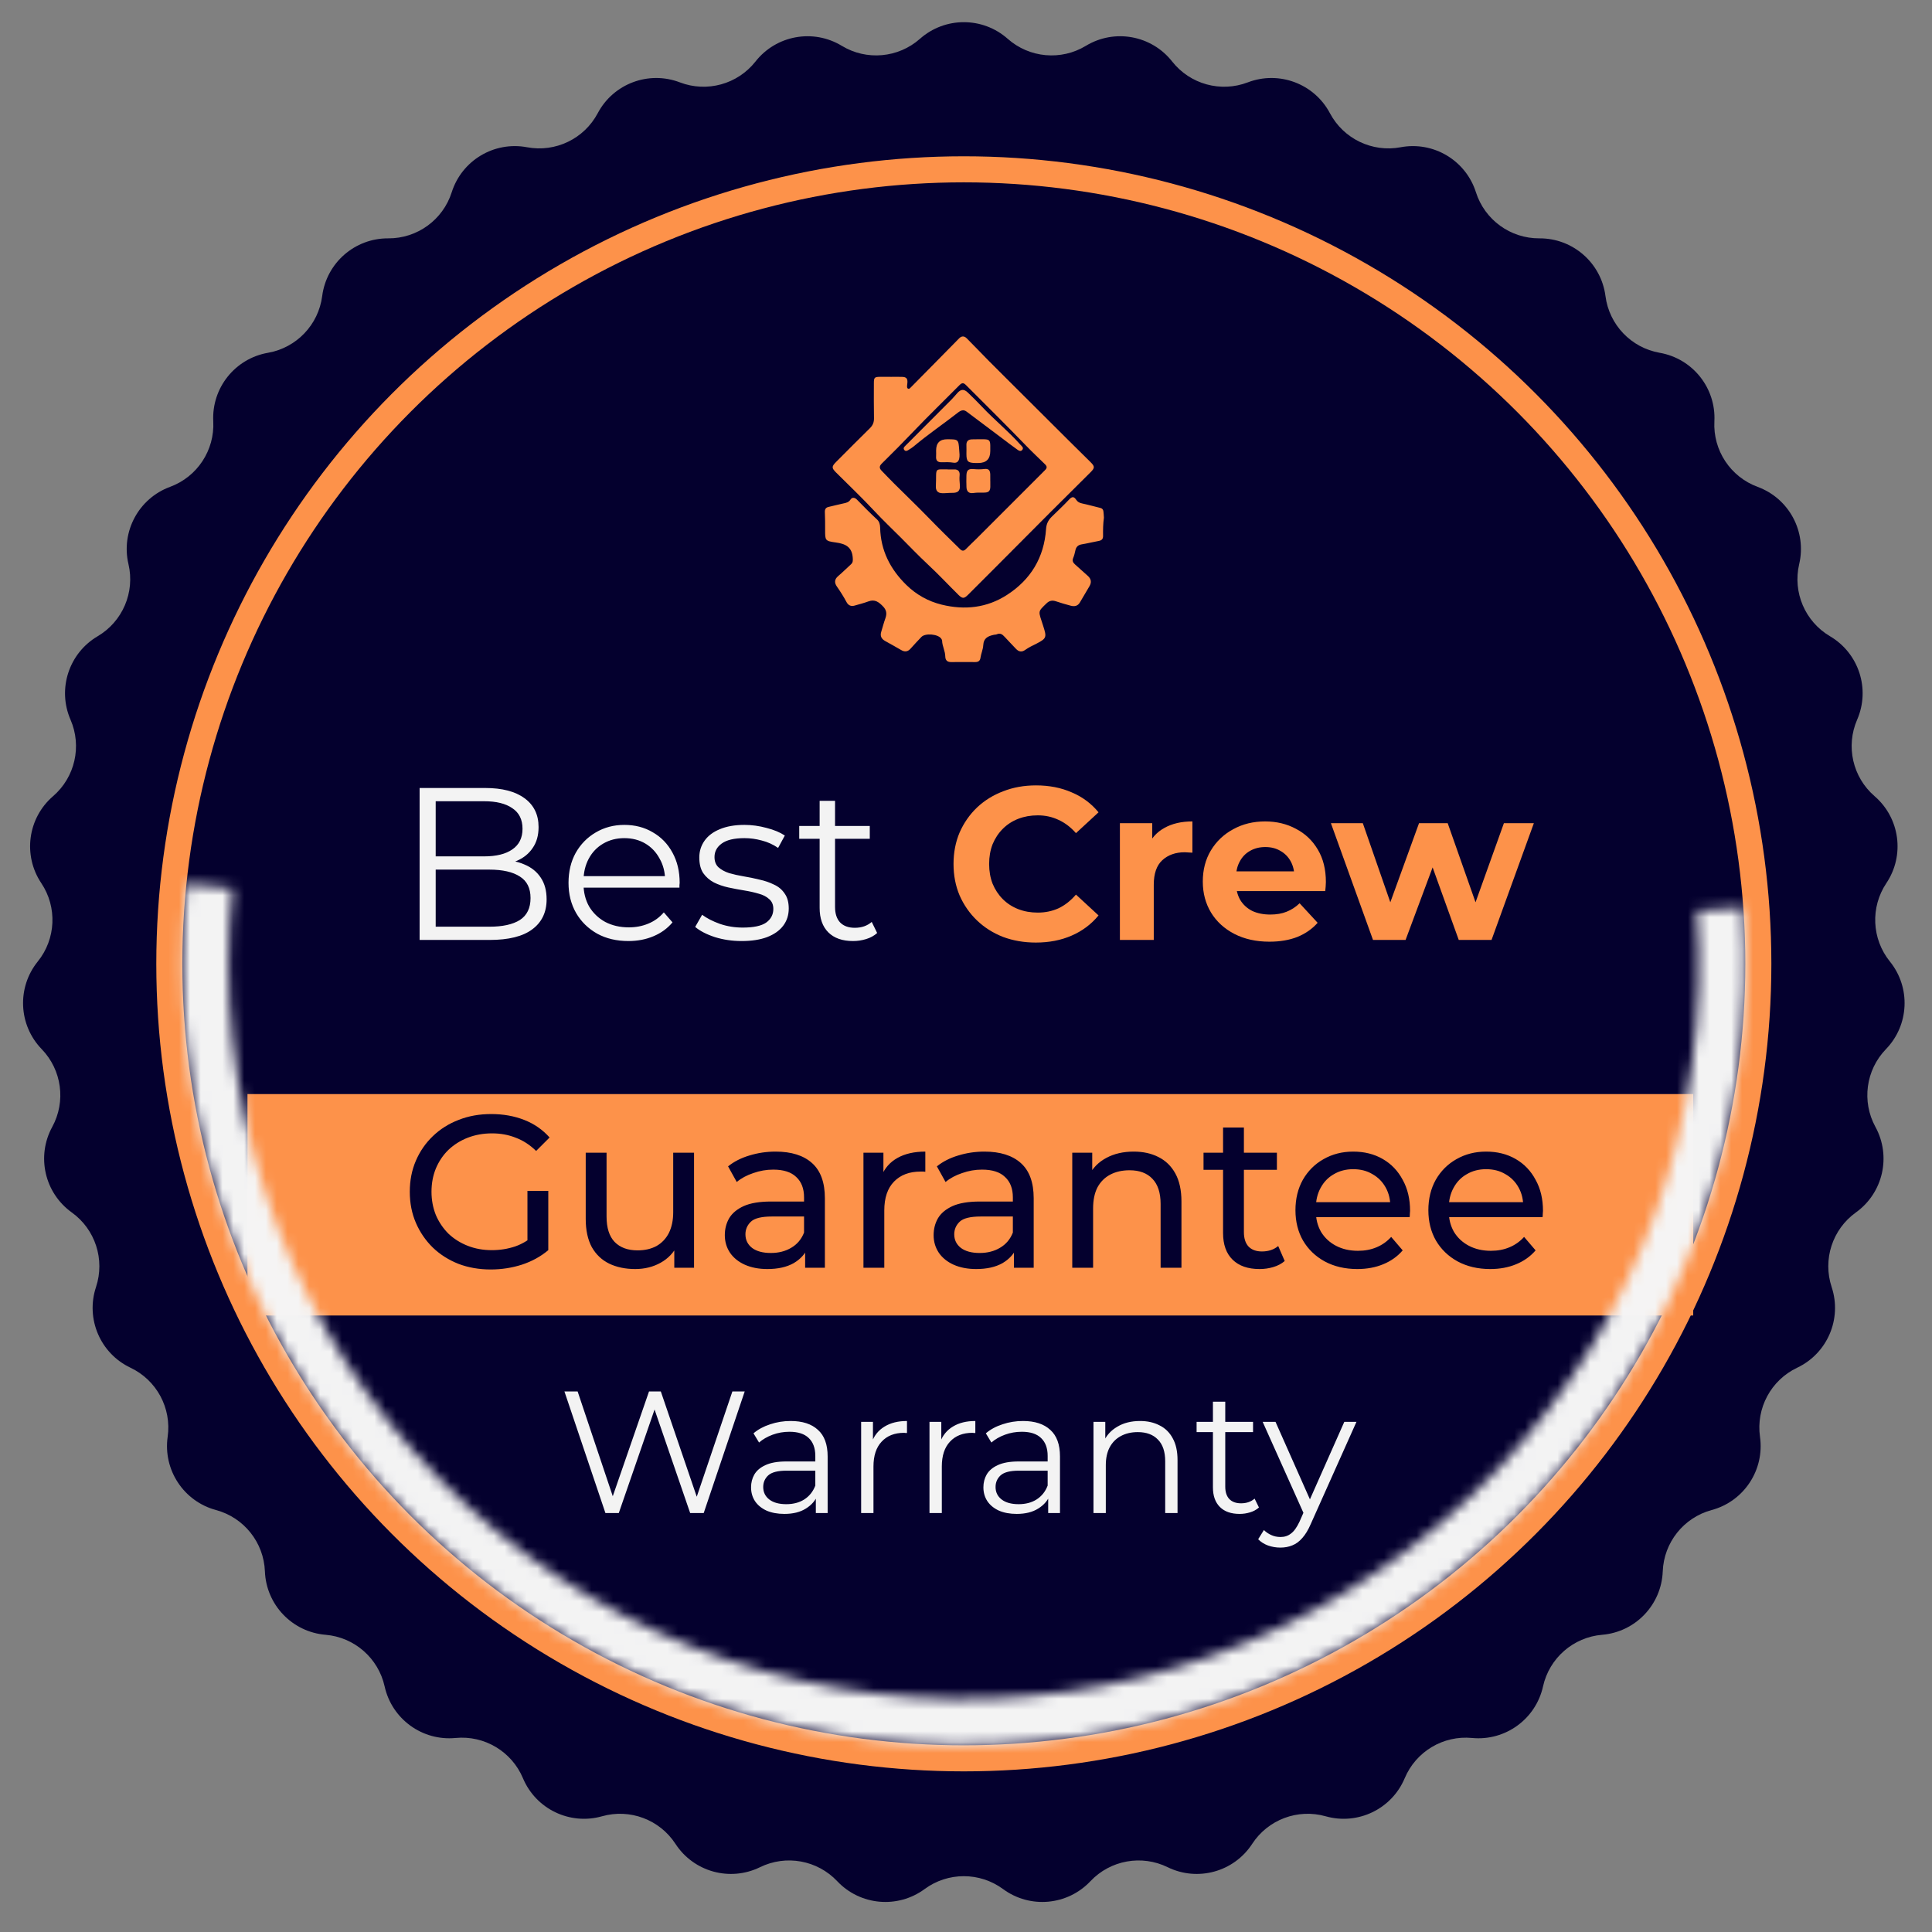<svg xmlns="http://www.w3.org/2000/svg" width="178" height="178" viewBox="0 0 178 178" fill="none"><rect x="0" y="0" width="178" height="178" fill="#808080" stroke="none"/><path d="M84.759 3.574C87.067 1.533 90.534 1.533 92.841 3.574C94.841 5.343 97.758 5.606 100.042 4.223C102.676 2.626 106.088 3.245 107.993 5.666C109.645 7.763 112.469 8.543 114.963 7.589C117.84 6.489 121.086 7.707 122.529 10.429C123.78 12.787 126.419 14.059 129.043 13.566C132.071 12.997 135.047 14.775 135.981 17.711C136.79 20.255 139.16 21.977 141.83 21.96C144.911 21.942 147.521 24.223 147.916 27.278C148.258 29.925 150.283 32.043 152.913 32.504C155.947 33.035 158.109 35.745 157.951 38.822C157.815 41.488 159.429 43.933 161.934 44.856C164.825 45.921 166.468 48.974 165.764 51.973C165.154 54.572 166.305 57.266 168.606 58.621C171.26 60.184 172.331 63.482 171.103 66.307C170.039 68.755 170.69 71.612 172.712 73.356C175.044 75.368 175.509 78.804 173.797 81.364C172.312 83.583 172.444 86.51 174.121 88.587C176.056 90.983 175.901 94.447 173.758 96.66C171.902 98.579 171.508 101.482 172.788 103.825C174.264 106.529 173.493 109.909 170.99 111.704C168.82 113.26 167.915 116.046 168.755 118.58C169.725 121.504 168.363 124.692 165.579 126.011C163.167 127.155 161.778 129.735 162.153 132.378C162.585 135.428 160.675 138.322 157.701 139.123C155.123 139.817 153.296 142.108 153.193 144.776C153.074 147.854 150.678 150.36 147.608 150.617C144.948 150.84 142.741 152.767 142.163 155.374C141.496 158.381 138.692 160.419 135.625 160.124C132.968 159.868 130.453 161.371 129.419 163.832C128.225 166.672 125.102 168.177 122.137 167.339C119.568 166.613 116.825 167.642 115.368 169.879C113.687 172.461 110.345 173.383 107.578 172.029C105.18 170.856 102.297 171.379 100.464 173.32C98.349 175.56 94.896 175.871 92.415 174.045C90.265 172.462 87.335 172.462 85.185 174.045C82.704 175.871 79.251 175.56 77.136 173.32C75.303 171.379 72.42 170.856 70.022 172.029C67.255 173.383 63.913 172.461 62.232 169.879C60.775 167.642 58.032 166.613 55.463 167.339C52.498 168.177 49.375 166.672 48.181 163.832C47.147 161.371 44.632 159.868 41.975 160.124C38.908 160.419 36.104 158.381 35.437 155.374C34.859 152.767 32.652 150.84 29.992 150.617C26.922 150.36 24.526 147.854 24.407 144.776C24.304 142.108 22.477 139.817 19.899 139.123C16.925 138.322 15.015 135.428 15.447 132.378C15.822 129.735 14.433 127.155 12.021 126.011C9.237 124.692 7.875 121.504 8.845 118.58C9.685 116.046 8.78 113.26 6.61 111.704C4.107 109.909 3.336 106.529 4.812 103.825C6.092 101.482 5.698 98.579 3.842 96.66C1.699 94.447 1.544 90.983 3.479 88.587C5.156 86.51 5.288 83.583 3.803 81.364C2.091 78.804 2.556 75.368 4.888 73.356C6.91 71.612 7.561 68.755 6.497 66.307C5.269 63.482 6.34 60.184 8.994 58.621C11.295 57.266 12.446 54.572 11.836 51.973C11.132 48.974 12.775 45.921 15.666 44.856C18.171 43.933 19.785 41.488 19.649 38.822C19.491 35.745 21.653 33.035 24.687 32.504C27.317 32.043 29.342 29.925 29.684 27.278C30.078 24.223 32.689 21.942 35.77 21.96C38.44 21.977 40.81 20.255 41.619 17.711C42.553 14.775 45.529 12.997 48.557 13.566C51.181 14.059 53.82 12.787 55.071 10.429C56.514 7.707 59.76 6.489 62.637 7.589C65.131 8.543 67.955 7.763 69.607 5.666C71.512 3.245 74.924 2.626 77.558 4.223C79.842 5.606 82.76 5.343 84.759 3.574Z" fill="#04002E"></path><circle cx="88.8" cy="88.8" r="73.2" stroke="#FD924A" stroke-width="2.4"></circle><rect x="22.8" y="100.8" width="133.2" height="20.4" fill="#FD924A"></rect><path d="M45.215 116.96C44.135 116.96 43.141 116.786 42.235 116.44C41.328 116.08 40.541 115.58 39.875 114.94C39.208 114.286 38.688 113.526 38.315 112.66C37.941 111.793 37.755 110.84 37.755 109.8C37.755 108.76 37.941 107.806 38.315 106.94C38.688 106.073 39.208 105.32 39.875 104.68C40.555 104.026 41.348 103.526 42.255 103.18C43.161 102.82 44.161 102.64 45.255 102.64C46.361 102.64 47.375 102.82 48.295 103.18C49.215 103.54 49.995 104.08 50.635 104.8L49.395 106.04C48.821 105.48 48.195 105.073 47.515 104.82C46.848 104.553 46.121 104.42 45.335 104.42C44.535 104.42 43.788 104.553 43.095 104.82C42.415 105.086 41.821 105.46 41.315 105.94C40.821 106.42 40.435 106.993 40.155 107.66C39.888 108.313 39.755 109.026 39.755 109.8C39.755 110.56 39.888 111.273 40.155 111.94C40.435 112.593 40.821 113.166 41.315 113.66C41.821 114.14 42.415 114.513 43.095 114.78C43.775 115.046 44.515 115.18 45.315 115.18C46.061 115.18 46.775 115.066 47.455 114.84C48.148 114.6 48.788 114.206 49.375 113.66L50.515 115.18C49.821 115.766 49.008 116.213 48.075 116.52C47.155 116.813 46.201 116.96 45.215 116.96ZM48.595 114.92V109.72H50.515V115.18L48.595 114.92ZM58.524 116.92C57.617 116.92 56.817 116.753 56.124 116.42C55.444 116.086 54.91 115.58 54.524 114.9C54.15 114.206 53.964 113.34 53.964 112.3V106.2H55.884V112.08C55.884 113.12 56.13 113.9 56.624 114.42C57.13 114.94 57.837 115.2 58.744 115.2C59.41 115.2 59.99 115.066 60.484 114.8C60.977 114.52 61.357 114.12 61.624 113.6C61.89 113.066 62.024 112.426 62.024 111.68V106.2H63.944V116.8H62.124V113.94L62.424 114.7C62.077 115.406 61.557 115.953 60.864 116.34C60.17 116.726 59.39 116.92 58.524 116.92ZM74.179 116.8V114.56L74.079 114.14V110.32C74.079 109.506 73.839 108.88 73.359 108.44C72.892 107.986 72.186 107.76 71.239 107.76C70.612 107.76 69.999 107.866 69.399 108.08C68.799 108.28 68.292 108.553 67.879 108.9L67.079 107.46C67.626 107.02 68.279 106.686 69.039 106.46C69.812 106.22 70.619 106.1 71.459 106.1C72.912 106.1 74.032 106.453 74.819 107.16C75.606 107.866 75.999 108.946 75.999 110.4V116.8H74.179ZM70.699 116.92C69.912 116.92 69.219 116.786 68.619 116.52C68.032 116.253 67.579 115.886 67.259 115.42C66.939 114.94 66.779 114.4 66.779 113.8C66.779 113.226 66.912 112.706 67.179 112.24C67.459 111.773 67.906 111.4 68.519 111.12C69.146 110.84 69.986 110.7 71.039 110.7H74.399V112.08H71.119C70.159 112.08 69.512 112.24 69.179 112.56C68.846 112.88 68.679 113.266 68.679 113.72C68.679 114.24 68.886 114.66 69.299 114.98C69.712 115.286 70.286 115.44 71.019 115.44C71.739 115.44 72.366 115.28 72.899 114.96C73.446 114.64 73.839 114.173 74.079 113.56L74.459 114.88C74.206 115.506 73.759 116.006 73.119 116.38C72.479 116.74 71.672 116.92 70.699 116.92ZM79.552 116.8V106.2H81.392V109.08L81.212 108.36C81.505 107.626 81.999 107.066 82.692 106.68C83.385 106.293 84.239 106.1 85.252 106.1V107.96C85.172 107.946 85.092 107.94 85.012 107.94C84.945 107.94 84.879 107.94 84.812 107.94C83.785 107.94 82.972 108.246 82.372 108.86C81.772 109.473 81.472 110.36 81.472 111.52V116.8H79.552ZM93.417 116.8V114.56L93.317 114.14V110.32C93.317 109.506 93.077 108.88 92.597 108.44C92.13 107.986 91.424 107.76 90.477 107.76C89.85 107.76 89.237 107.866 88.637 108.08C88.037 108.28 87.531 108.553 87.117 108.9L86.317 107.46C86.864 107.02 87.517 106.686 88.277 106.46C89.05 106.22 89.857 106.1 90.697 106.1C92.15 106.1 93.27 106.453 94.057 107.16C94.844 107.866 95.237 108.946 95.237 110.4V116.8H93.417ZM89.937 116.92C89.15 116.92 88.457 116.786 87.857 116.52C87.27 116.253 86.817 115.886 86.497 115.42C86.177 114.94 86.017 114.4 86.017 113.8C86.017 113.226 86.15 112.706 86.417 112.24C86.697 111.773 87.144 111.4 87.757 111.12C88.384 110.84 89.224 110.7 90.277 110.7H93.637V112.08H90.357C89.397 112.08 88.751 112.24 88.417 112.56C88.084 112.88 87.917 113.266 87.917 113.72C87.917 114.24 88.124 114.66 88.537 114.98C88.951 115.286 89.524 115.44 90.257 115.44C90.977 115.44 91.604 115.28 92.137 114.96C92.684 114.64 93.077 114.173 93.317 113.56L93.697 114.88C93.444 115.506 92.997 116.006 92.357 116.38C91.717 116.74 90.91 116.92 89.937 116.92ZM104.45 106.1C105.317 106.1 106.077 106.266 106.73 106.6C107.397 106.933 107.917 107.44 108.29 108.12C108.664 108.8 108.85 109.66 108.85 110.7V116.8H106.93V110.92C106.93 109.893 106.677 109.12 106.17 108.6C105.677 108.08 104.977 107.82 104.07 107.82C103.39 107.82 102.797 107.953 102.29 108.22C101.784 108.486 101.39 108.88 101.11 109.4C100.844 109.92 100.71 110.566 100.71 111.34V116.8H98.79V106.2H100.63V109.06L100.33 108.3C100.677 107.606 101.21 107.066 101.93 106.68C102.65 106.293 103.49 106.1 104.45 106.1ZM116.044 116.92C114.977 116.92 114.15 116.633 113.564 116.06C112.977 115.486 112.684 114.666 112.684 113.6V103.88H114.604V113.52C114.604 114.093 114.744 114.533 115.024 114.84C115.317 115.146 115.73 115.3 116.264 115.3C116.864 115.3 117.364 115.133 117.764 114.8L118.364 116.18C118.07 116.433 117.717 116.62 117.304 116.74C116.904 116.86 116.484 116.92 116.044 116.92ZM110.884 107.78V106.2H117.644V107.78H110.884ZM125.053 116.92C123.92 116.92 122.92 116.686 122.053 116.22C121.2 115.753 120.533 115.113 120.053 114.3C119.587 113.486 119.353 112.553 119.353 111.5C119.353 110.446 119.58 109.513 120.033 108.7C120.5 107.886 121.133 107.253 121.933 106.8C122.747 106.333 123.66 106.1 124.673 106.1C125.7 106.1 126.607 106.326 127.393 106.78C128.18 107.233 128.793 107.873 129.233 108.7C129.687 109.513 129.913 110.466 129.913 111.56C129.913 111.64 129.907 111.733 129.893 111.84C129.893 111.946 129.887 112.046 129.873 112.14H120.853V110.76H128.873L128.093 111.24C128.107 110.56 127.967 109.953 127.673 109.42C127.38 108.886 126.973 108.473 126.453 108.18C125.947 107.873 125.353 107.72 124.673 107.72C124.007 107.72 123.413 107.873 122.893 108.18C122.373 108.473 121.967 108.893 121.673 109.44C121.38 109.973 121.233 110.586 121.233 111.28V111.6C121.233 112.306 121.393 112.94 121.713 113.5C122.047 114.046 122.507 114.473 123.093 114.78C123.68 115.086 124.353 115.24 125.113 115.24C125.74 115.24 126.307 115.133 126.813 114.92C127.333 114.706 127.787 114.386 128.173 113.96L129.233 115.2C128.753 115.76 128.153 116.186 127.433 116.48C126.727 116.773 125.933 116.92 125.053 116.92ZM137.299 116.92C136.166 116.92 135.166 116.686 134.299 116.22C133.446 115.753 132.779 115.113 132.299 114.3C131.833 113.486 131.599 112.553 131.599 111.5C131.599 110.446 131.826 109.513 132.279 108.7C132.746 107.886 133.379 107.253 134.179 106.8C134.993 106.333 135.906 106.1 136.919 106.1C137.946 106.1 138.853 106.326 139.639 106.78C140.426 107.233 141.039 107.873 141.479 108.7C141.933 109.513 142.159 110.466 142.159 111.56C142.159 111.64 142.153 111.733 142.139 111.84C142.139 111.946 142.133 112.046 142.119 112.14H133.099V110.76H141.119L140.339 111.24C140.353 110.56 140.213 109.953 139.919 109.42C139.626 108.886 139.219 108.473 138.699 108.18C138.193 107.873 137.599 107.72 136.919 107.72C136.253 107.72 135.659 107.873 135.139 108.18C134.619 108.473 134.213 108.893 133.919 109.44C133.626 109.973 133.479 110.586 133.479 111.28V111.6C133.479 112.306 133.639 112.94 133.959 113.5C134.293 114.046 134.753 114.473 135.339 114.78C135.926 115.086 136.599 115.24 137.359 115.24C137.986 115.24 138.553 115.133 139.059 114.92C139.579 114.706 140.033 114.386 140.419 113.96L141.479 115.2C140.999 115.76 140.399 116.186 139.679 116.48C138.973 116.773 138.179 116.92 137.299 116.92Z" fill="#04002E"></path><path d="M55.779 139.4L52.003 128.2H53.219L56.755 138.744H56.147L59.795 128.2H60.883L64.483 138.744H63.907L67.475 128.2H68.611L64.835 139.4H63.587L60.147 129.4H60.467L57.011 139.4H55.779ZM75.165 139.4V137.544L75.117 137.24V134.136C75.117 133.421 74.915 132.872 74.509 132.488C74.115 132.104 73.523 131.912 72.733 131.912C72.189 131.912 71.672 132.003 71.181 132.184C70.691 132.365 70.275 132.605 69.933 132.904L69.421 132.056C69.848 131.693 70.36 131.416 70.957 131.224C71.555 131.021 72.184 130.92 72.845 130.92C73.933 130.92 74.771 131.192 75.357 131.736C75.955 132.269 76.253 133.085 76.253 134.184V139.4H75.165ZM72.269 139.48C71.64 139.48 71.091 139.379 70.621 139.176C70.163 138.963 69.811 138.675 69.565 138.312C69.32 137.939 69.197 137.512 69.197 137.032C69.197 136.595 69.299 136.2 69.501 135.848C69.715 135.485 70.056 135.197 70.525 134.984C71.005 134.76 71.645 134.648 72.445 134.648H75.341V135.496H72.477C71.667 135.496 71.101 135.64 70.781 135.928C70.472 136.216 70.317 136.573 70.317 137C70.317 137.48 70.504 137.864 70.877 138.152C71.251 138.44 71.773 138.584 72.445 138.584C73.085 138.584 73.635 138.44 74.093 138.152C74.563 137.853 74.904 137.427 75.117 136.872L75.373 137.656C75.16 138.211 74.787 138.653 74.253 138.984C73.731 139.315 73.069 139.48 72.269 139.48ZM79.339 139.4V131H80.427V133.288L80.315 132.888C80.549 132.248 80.944 131.763 81.499 131.432C82.053 131.091 82.741 130.92 83.563 130.92V132.024C83.52 132.024 83.477 132.024 83.435 132.024C83.392 132.013 83.349 132.008 83.307 132.008C82.421 132.008 81.728 132.28 81.227 132.824C80.725 133.357 80.475 134.12 80.475 135.112V139.4H79.339ZM85.636 139.4V131H86.724V133.288L86.612 132.888C86.846 132.248 87.241 131.763 87.796 131.432C88.35 131.091 89.038 130.92 89.86 130.92V132.024C89.817 132.024 89.774 132.024 89.732 132.024C89.689 132.013 89.646 132.008 89.604 132.008C88.718 132.008 88.025 132.28 87.524 132.824C87.022 133.357 86.772 134.12 86.772 135.112V139.4H85.636ZM96.572 139.4V137.544L96.523 137.24V134.136C96.523 133.421 96.321 132.872 95.915 132.488C95.521 132.104 94.929 131.912 94.139 131.912C93.596 131.912 93.078 132.003 92.588 132.184C92.097 132.365 91.681 132.605 91.34 132.904L90.828 132.056C91.254 131.693 91.766 131.416 92.364 131.224C92.961 131.021 93.59 130.92 94.251 130.92C95.34 130.92 96.177 131.192 96.763 131.736C97.361 132.269 97.659 133.085 97.659 134.184V139.4H96.572ZM93.675 139.48C93.046 139.48 92.497 139.379 92.028 139.176C91.569 138.963 91.217 138.675 90.972 138.312C90.726 137.939 90.603 137.512 90.603 137.032C90.603 136.595 90.705 136.2 90.907 135.848C91.121 135.485 91.462 135.197 91.931 134.984C92.412 134.76 93.052 134.648 93.852 134.648H96.748V135.496H93.883C93.073 135.496 92.507 135.64 92.188 135.928C91.878 136.216 91.724 136.573 91.724 137C91.724 137.48 91.91 137.864 92.284 138.152C92.657 138.44 93.18 138.584 93.852 138.584C94.492 138.584 95.041 138.44 95.499 138.152C95.969 137.853 96.31 137.427 96.523 136.872L96.779 137.656C96.566 138.211 96.193 138.653 95.659 138.984C95.137 139.315 94.475 139.48 93.675 139.48ZM105.033 130.92C105.716 130.92 106.313 131.053 106.825 131.32C107.348 131.576 107.753 131.971 108.041 132.504C108.34 133.037 108.489 133.709 108.489 134.52V139.4H107.353V134.632C107.353 133.747 107.129 133.08 106.681 132.632C106.244 132.173 105.625 131.944 104.825 131.944C104.228 131.944 103.705 132.067 103.257 132.312C102.82 132.547 102.478 132.893 102.233 133.352C101.998 133.8 101.881 134.344 101.881 134.984V139.4H100.745V131H101.833V133.304L101.657 132.872C101.924 132.264 102.35 131.789 102.937 131.448C103.524 131.096 104.222 130.92 105.033 130.92ZM114.214 139.48C113.424 139.48 112.816 139.267 112.39 138.84C111.963 138.413 111.75 137.811 111.75 137.032V129.144H112.886V136.968C112.886 137.459 113.008 137.837 113.254 138.104C113.51 138.371 113.872 138.504 114.342 138.504C114.843 138.504 115.259 138.36 115.59 138.072L115.99 138.888C115.766 139.091 115.494 139.24 115.174 139.336C114.864 139.432 114.544 139.48 114.214 139.48ZM110.246 131.944V131H115.446V131.944H110.246ZM117.965 142.584C117.571 142.584 117.192 142.52 116.829 142.392C116.477 142.264 116.173 142.072 115.917 141.816L116.445 140.968C116.659 141.171 116.888 141.325 117.133 141.432C117.389 141.549 117.672 141.608 117.981 141.608C118.355 141.608 118.675 141.501 118.941 141.288C119.219 141.085 119.48 140.723 119.725 140.2L120.269 138.968L120.397 138.792L123.853 131H124.973L120.765 140.408C120.531 140.952 120.269 141.384 119.981 141.704C119.704 142.024 119.4 142.248 119.069 142.376C118.739 142.515 118.371 142.584 117.965 142.584ZM120.205 139.64L116.333 131H117.517L120.941 138.712L120.205 139.64Z" fill="#F5F5F5" fill-opacity="0.99"></path><mask id="path-6-inside-1_2038_1975" fill="white"><path d="M160.612 83.595C161.334 93.555 159.976 103.556 156.624 112.963C153.273 122.37 148.002 130.977 141.145 138.236C134.289 145.496 125.997 151.251 116.797 155.134C107.597 159.017 97.689 160.943 87.705 160.791C77.72 160.64 67.876 158.412 58.798 154.251C49.72 150.09 41.608 144.086 34.975 136.621C28.343 129.156 23.335 120.393 20.272 110.888C17.208 101.384 16.155 91.346 17.18 81.413L21.435 81.852C20.472 91.195 21.462 100.636 24.343 109.576C27.225 118.516 31.935 126.758 38.173 133.78C44.411 140.801 52.042 146.449 60.581 150.362C69.119 154.276 78.378 156.371 87.77 156.514C97.161 156.657 106.48 154.845 115.133 151.192C123.787 147.54 131.586 142.128 138.035 135.299C144.484 128.471 149.443 120.375 152.595 111.527C155.747 102.679 157.024 93.272 156.345 83.904L160.612 83.595Z"></path></mask><path d="M160.612 83.595C161.334 93.555 159.976 103.556 156.624 112.963C153.273 122.37 148.002 130.977 141.145 138.236C134.289 145.496 125.997 151.251 116.797 155.134C107.597 159.017 97.689 160.943 87.705 160.791C77.72 160.64 67.876 158.412 58.798 154.251C49.72 150.09 41.608 144.086 34.975 136.621C28.343 129.156 23.335 120.393 20.272 110.888C17.208 101.384 16.155 91.346 17.18 81.413L21.435 81.852C20.472 91.195 21.462 100.636 24.343 109.576C27.225 118.516 31.935 126.758 38.173 133.78C44.411 140.801 52.042 146.449 60.581 150.362C69.119 154.276 78.378 156.371 87.77 156.514C97.161 156.657 106.48 154.845 115.133 151.192C123.787 147.54 131.586 142.128 138.035 135.299C144.484 128.471 149.443 120.375 152.595 111.527C155.747 102.679 157.024 93.272 156.345 83.904L160.612 83.595Z" stroke="#F5F5F5" stroke-opacity="0.99" stroke-width="9.6" mask="url(#path-6-inside-1_2038_1975)"></path><path d="M38.66 86.6V72.6H44.7C46.261 72.6 47.467 72.913 48.321 73.54C49.187 74.167 49.62 75.053 49.62 76.2C49.62 76.96 49.441 77.6 49.081 78.12C48.734 78.64 48.254 79.033 47.641 79.3C47.041 79.567 46.38 79.7 45.66 79.7L46.001 79.22C46.894 79.22 47.66 79.36 48.3 79.64C48.954 79.907 49.461 80.313 49.821 80.86C50.181 81.393 50.361 82.06 50.361 82.86C50.361 84.047 49.92 84.967 49.041 85.62C48.174 86.273 46.861 86.6 45.1 86.6H38.66ZM40.141 85.38H45.081C46.307 85.38 47.247 85.173 47.901 84.76C48.554 84.333 48.88 83.66 48.88 82.74C48.88 81.833 48.554 81.173 47.901 80.76C47.247 80.333 46.307 80.12 45.081 80.12H39.98V78.9H44.6C45.721 78.9 46.587 78.687 47.2 78.26C47.827 77.833 48.141 77.2 48.141 76.36C48.141 75.507 47.827 74.873 47.2 74.46C46.587 74.033 45.721 73.82 44.6 73.82H40.141V85.38ZM57.899 86.7C56.805 86.7 55.845 86.473 55.019 86.02C54.192 85.553 53.545 84.92 53.079 84.12C52.612 83.307 52.379 82.38 52.379 81.34C52.379 80.3 52.599 79.38 53.039 78.58C53.492 77.78 54.105 77.153 54.879 76.7C55.665 76.233 56.545 76 57.519 76C58.505 76 59.379 76.227 60.139 76.68C60.912 77.12 61.519 77.747 61.959 78.56C62.399 79.36 62.619 80.287 62.619 81.34C62.619 81.407 62.612 81.48 62.599 81.56C62.599 81.627 62.599 81.7 62.599 81.78H53.459V80.72H61.839L61.279 81.14C61.279 80.38 61.112 79.707 60.779 79.12C60.459 78.52 60.019 78.053 59.459 77.72C58.899 77.387 58.252 77.22 57.519 77.22C56.799 77.22 56.152 77.387 55.579 77.72C55.005 78.053 54.559 78.52 54.239 79.12C53.919 79.72 53.759 80.407 53.759 81.18V81.4C53.759 82.2 53.932 82.907 54.279 83.52C54.639 84.12 55.132 84.593 55.759 84.94C56.399 85.273 57.125 85.44 57.939 85.44C58.579 85.44 59.172 85.327 59.719 85.1C60.279 84.873 60.759 84.527 61.159 84.06L61.959 84.98C61.492 85.54 60.905 85.967 60.199 86.26C59.505 86.553 58.739 86.7 57.899 86.7ZM68.329 86.7C67.462 86.7 66.642 86.58 65.869 86.34C65.096 86.087 64.489 85.773 64.049 85.4L64.689 84.28C65.116 84.6 65.662 84.88 66.329 85.12C66.996 85.347 67.696 85.46 68.429 85.46C69.429 85.46 70.149 85.307 70.589 85C71.029 84.68 71.249 84.26 71.249 83.74C71.249 83.353 71.122 83.053 70.869 82.84C70.629 82.613 70.309 82.447 69.909 82.34C69.509 82.22 69.062 82.12 68.569 82.04C68.076 81.96 67.582 81.867 67.089 81.76C66.609 81.653 66.169 81.5 65.769 81.3C65.369 81.087 65.042 80.8 64.789 80.44C64.549 80.08 64.429 79.6 64.429 79C64.429 78.427 64.589 77.913 64.909 77.46C65.229 77.007 65.696 76.653 66.309 76.4C66.936 76.133 67.696 76 68.589 76C69.269 76 69.949 76.093 70.629 76.28C71.309 76.453 71.869 76.687 72.309 76.98L71.689 78.12C71.222 77.8 70.722 77.573 70.189 77.44C69.656 77.293 69.122 77.22 68.589 77.22C67.642 77.22 66.942 77.387 66.489 77.72C66.049 78.04 65.829 78.453 65.829 78.96C65.829 79.36 65.949 79.673 66.189 79.9C66.442 80.127 66.769 80.307 67.169 80.44C67.582 80.56 68.029 80.66 68.509 80.74C69.002 80.82 69.489 80.92 69.969 81.04C70.462 81.147 70.909 81.3 71.309 81.5C71.722 81.687 72.049 81.96 72.289 82.32C72.542 82.667 72.669 83.127 72.669 83.7C72.669 84.313 72.496 84.847 72.149 85.3C71.816 85.74 71.322 86.087 70.669 86.34C70.029 86.58 69.249 86.7 68.329 86.7ZM78.595 86.7C77.608 86.7 76.848 86.433 76.315 85.9C75.781 85.367 75.515 84.613 75.515 83.64V73.78H76.935V83.56C76.935 84.173 77.088 84.647 77.395 84.98C77.715 85.313 78.168 85.48 78.755 85.48C79.381 85.48 79.901 85.3 80.315 84.94L80.815 85.96C80.535 86.213 80.195 86.4 79.795 86.52C79.408 86.64 79.008 86.7 78.595 86.7ZM73.635 77.28V76.1H80.135V77.28H73.635Z" fill="#F5F5F5" fill-opacity="0.99"></path><path d="M95.431 86.84C94.351 86.84 93.344 86.667 92.411 86.32C91.491 85.96 90.691 85.453 90.011 84.8C89.331 84.147 88.798 83.38 88.411 82.5C88.038 81.62 87.851 80.653 87.851 79.6C87.851 78.547 88.038 77.58 88.411 76.7C88.798 75.82 89.331 75.053 90.011 74.4C90.704 73.747 91.511 73.247 92.431 72.9C93.351 72.54 94.358 72.36 95.451 72.36C96.665 72.36 97.758 72.573 98.731 73C99.718 73.413 100.545 74.027 101.211 74.84L99.131 76.76C98.651 76.213 98.118 75.807 97.531 75.54C96.945 75.26 96.305 75.12 95.611 75.12C94.958 75.12 94.358 75.227 93.811 75.44C93.264 75.653 92.791 75.96 92.391 76.36C91.991 76.76 91.678 77.233 91.451 77.78C91.238 78.327 91.131 78.933 91.131 79.6C91.131 80.267 91.238 80.873 91.451 81.42C91.678 81.967 91.991 82.44 92.391 82.84C92.791 83.24 93.264 83.547 93.811 83.76C94.358 83.973 94.958 84.08 95.611 84.08C96.305 84.08 96.945 83.947 97.531 83.68C98.118 83.4 98.651 82.98 99.131 82.42L101.211 84.34C100.545 85.153 99.718 85.773 98.731 86.2C97.758 86.627 96.658 86.84 95.431 86.84ZM103.179 86.6V75.84H106.159V78.88L105.739 78C106.059 77.24 106.572 76.667 107.279 76.28C107.986 75.88 108.846 75.68 109.859 75.68V78.56C109.726 78.547 109.606 78.54 109.499 78.54C109.392 78.527 109.279 78.52 109.159 78.52C108.306 78.52 107.612 78.767 107.079 79.26C106.559 79.74 106.299 80.493 106.299 81.52V86.6H103.179ZM116.957 86.76C115.73 86.76 114.65 86.52 113.717 86.04C112.797 85.56 112.083 84.907 111.577 84.08C111.07 83.24 110.817 82.287 110.817 81.22C110.817 80.14 111.063 79.187 111.557 78.36C112.063 77.52 112.75 76.867 113.617 76.4C114.483 75.92 115.463 75.68 116.557 75.68C117.61 75.68 118.557 75.907 119.397 76.36C120.25 76.8 120.923 77.44 121.417 78.28C121.91 79.107 122.157 80.1 122.157 81.26C122.157 81.38 122.15 81.52 122.137 81.68C122.123 81.827 122.11 81.967 122.097 82.1H113.357V80.28H120.457L119.257 80.82C119.257 80.26 119.143 79.773 118.917 79.36C118.69 78.947 118.377 78.627 117.977 78.4C117.577 78.16 117.11 78.04 116.577 78.04C116.043 78.04 115.57 78.16 115.157 78.4C114.757 78.627 114.443 78.953 114.217 79.38C113.99 79.793 113.877 80.287 113.877 80.86V81.34C113.877 81.927 114.003 82.447 114.257 82.9C114.523 83.34 114.89 83.68 115.357 83.92C115.837 84.147 116.397 84.26 117.037 84.26C117.61 84.26 118.11 84.173 118.537 84C118.977 83.827 119.377 83.567 119.737 83.22L121.397 85.02C120.903 85.58 120.283 86.013 119.537 86.32C118.79 86.613 117.93 86.76 116.957 86.76ZM126.499 86.6L122.619 75.84H125.559L128.779 85.1H127.379L130.739 75.84H133.379L136.639 85.1H135.239L138.559 75.84H141.319L137.419 86.6H134.399L131.539 78.66H132.459L129.499 86.6H126.499Z" fill="#FD924A"></path><g clip-path="url(#clip0_2038_1975)"><path d="M82.054 34.72C82.406 34.72 82.758 34.712 83.11 34.722C83.509 34.734 83.633 34.88 83.6 35.279C83.592 35.377 83.571 35.475 83.57 35.573C83.569 35.67 83.566 35.783 83.687 35.815C83.781 35.841 83.839 35.766 83.9 35.706C84.66 34.935 85.423 34.164 86.184 33.392C86.913 32.652 87.642 31.913 88.369 31.171C88.605 30.932 88.851 30.952 89.071 31.174C89.754 31.861 90.426 32.562 91.105 33.253C91.517 33.673 91.938 34.084 92.355 34.501C94.406 36.544 96.455 38.588 98.506 40.63C99.165 41.284 99.83 41.933 100.487 42.589C100.87 42.972 100.873 43.113 100.486 43.499C99.263 44.721 98.031 45.934 96.809 47.157C95.099 48.867 93.397 50.584 91.69 52.297C90.856 53.134 90.021 53.969 89.184 54.803C88.825 55.161 88.674 55.171 88.304 54.807C87.366 53.88 86.465 52.914 85.501 52.017C84.627 51.204 83.803 50.338 82.962 49.496C82.169 48.705 81.352 47.931 80.585 47.108C79.436 45.876 78.213 44.715 77.021 43.525C76.61 43.113 76.614 42.978 77.038 42.554C78.071 41.519 79.099 40.477 80.144 39.454C80.417 39.186 80.531 38.902 80.523 38.521C80.502 37.451 80.511 36.381 80.513 35.311C80.513 34.779 80.568 34.724 81.085 34.718C81.408 34.715 81.732 34.718 82.055 34.718L82.054 34.72ZM96.431 43.055C96.428 42.897 96.311 42.807 96.212 42.709C95.67 42.176 95.112 41.658 94.587 41.113C92.751 39.212 90.873 37.353 89.005 35.484C88.793 35.272 88.643 35.239 88.416 35.467C86.984 36.915 85.517 38.329 84.113 39.801C83.17 40.788 82.211 41.756 81.238 42.712C81.005 42.942 81 43.137 81.218 43.361C81.609 43.762 81.995 44.17 82.393 44.566C83.449 45.618 84.528 46.648 85.565 47.717C86.514 48.696 87.487 49.65 88.461 50.602C88.651 50.788 88.815 50.772 89 50.578C89.309 50.254 89.643 49.954 89.96 49.637C92.051 47.549 94.141 45.458 96.229 43.367C96.317 43.278 96.418 43.195 96.431 43.055Z" fill="#FD924A"></path><path d="M101.708 47.687C101.628 48.236 101.621 48.812 101.628 49.388C101.63 49.66 101.499 49.79 101.232 49.838C100.706 49.933 100.188 50.066 99.661 50.153C99.317 50.209 99.144 50.39 99.075 50.718C99.025 50.952 98.968 51.188 98.876 51.407C98.768 51.664 98.859 51.837 99.042 51.999C99.43 52.346 99.813 52.698 100.205 53.041C100.53 53.325 100.595 53.64 100.371 54.015C100.076 54.51 99.782 55.005 99.493 55.504C99.296 55.846 98.989 55.893 98.653 55.806C98.192 55.686 97.733 55.548 97.28 55.397C96.95 55.286 96.676 55.34 96.428 55.581C95.579 56.406 95.654 56.243 96.121 57.699C96.441 58.696 96.435 58.822 95.49 59.303C95.139 59.48 94.78 59.643 94.459 59.875C94.144 60.103 93.862 60.058 93.599 59.774C93.256 59.403 92.897 59.047 92.559 58.672C92.354 58.444 92.147 58.297 91.829 58.442C91.756 58.475 91.663 58.467 91.581 58.484C91.047 58.6 90.623 58.768 90.588 59.46C90.569 59.832 90.388 60.214 90.334 60.605C90.294 60.896 90.121 61.002 89.837 60.998C89.106 60.99 88.374 60.992 87.643 60.999C87.279 61.002 87.098 60.842 87.09 60.469C87.081 59.973 86.811 59.526 86.799 59.028C86.797 58.964 86.754 58.894 86.714 58.837C86.421 58.413 85.246 58.313 84.89 58.685C84.549 59.04 84.216 59.401 83.887 59.767C83.629 60.054 83.353 60.083 83.023 59.888C82.54 59.602 82.044 59.335 81.554 59.059C81.219 58.871 81.067 58.607 81.188 58.217C81.318 57.802 81.422 57.38 81.571 56.972C81.724 56.546 81.685 56.207 81.348 55.861C80.968 55.472 80.607 55.19 80.025 55.404C79.605 55.558 79.168 55.672 78.736 55.795C78.405 55.891 78.154 55.775 77.994 55.474C77.73 54.977 77.428 54.504 77.106 54.041C76.866 53.697 76.869 53.376 77.221 53.077C77.627 52.732 78.005 52.353 78.4 51.994C78.585 51.827 78.584 51.653 78.567 51.4C78.503 50.394 77.897 50.1 77.009 49.98C76.009 49.844 76.019 49.794 76.021 48.795C76.021 48.26 76.021 47.725 75.997 47.192C75.986 46.924 76.071 46.764 76.341 46.703C76.793 46.602 77.24 46.479 77.694 46.385C77.96 46.331 78.195 46.283 78.365 46.02C78.522 45.775 78.776 45.853 78.948 46.027C79.559 46.648 80.165 47.274 80.808 47.865C81.009 48.049 81.082 48.318 81.089 48.597C81.134 50.709 82.019 52.44 83.505 53.893C84.419 54.786 85.505 55.397 86.745 55.704C88.871 56.23 90.921 56.009 92.774 54.813C94.964 53.402 96.195 51.369 96.376 48.744C96.406 48.286 96.56 47.941 96.904 47.604C97.434 47.085 97.979 46.578 98.487 46.036C98.761 45.742 98.934 45.718 99.152 46.045C99.291 46.254 99.463 46.333 99.698 46.384C100.26 46.504 100.815 46.663 101.375 46.796C101.557 46.839 101.639 46.951 101.661 47.116C101.686 47.296 101.69 47.479 101.705 47.688L101.708 47.687Z" fill="#FD924A"></path><path d="M88.742 37.797C88.559 37.808 88.401 37.901 88.256 38.014C86.906 39.069 85.485 40.03 84.173 41.135C84.034 41.252 83.875 41.346 83.721 41.444C83.587 41.531 83.436 41.617 83.311 41.45C83.184 41.281 83.322 41.162 83.431 41.053C83.717 40.763 84.005 40.475 84.294 40.188C85.417 39.064 86.541 37.94 87.661 36.813C87.849 36.624 88.018 36.417 88.196 36.218C88.526 35.848 88.811 35.823 89.168 36.166C89.624 36.604 90.075 37.05 90.51 37.511C91.63 38.696 92.903 39.726 93.99 40.947C94.12 41.094 94.341 41.237 94.196 41.437C94.022 41.674 93.8 41.47 93.643 41.361C93.183 41.04 92.741 40.69 92.292 40.353C91.225 39.552 90.158 38.753 89.092 37.951C88.989 37.874 88.883 37.808 88.742 37.798V37.797Z" fill="#FD924A"></path><path d="M91.237 41.553C91.239 42.291 90.868 42.66 90.124 42.658C90.04 42.658 89.955 42.658 89.871 42.658C89.168 42.644 89.039 42.514 89.039 41.819C89.039 41.553 89.05 41.286 89.039 41.02C89.022 40.641 89.217 40.481 89.573 40.478C89.937 40.472 90.302 40.466 90.667 40.472C91.133 40.48 91.228 40.579 91.237 41.05C91.24 41.219 91.237 41.386 91.237 41.555V41.553Z" fill="#FD924A"></path><path d="M91.24 44.331C91.24 44.444 91.237 44.557 91.24 44.669C91.266 45.246 91.128 45.401 90.559 45.387C90.262 45.379 89.972 45.38 89.677 45.423C89.276 45.481 89.061 45.295 89.043 44.888C89.027 44.538 89.031 44.184 89.038 43.834C89.047 43.326 89.21 43.173 89.709 43.218C90.033 43.247 90.352 43.252 90.676 43.212C91.068 43.164 91.216 43.303 91.235 43.7C91.24 43.812 91.237 43.925 91.237 44.038C91.237 44.135 91.237 44.235 91.237 44.333H91.24V44.331Z" fill="#FD924A"></path><path d="M87.312 43.251C87.508 43.251 87.705 43.259 87.901 43.25C88.293 43.232 88.447 43.456 88.412 43.8C88.382 44.098 88.409 44.386 88.434 44.678C88.482 45.216 88.269 45.417 87.733 45.408C87.426 45.403 87.117 45.448 86.81 45.44C86.379 45.428 86.197 45.195 86.224 44.759C86.243 44.437 86.238 44.115 86.244 43.793C86.255 43.297 86.324 43.231 86.806 43.244C86.974 43.249 87.143 43.244 87.312 43.244C87.312 43.246 87.312 43.249 87.312 43.251Z" fill="#FD924A"></path><path d="M86.247 41.501C86.247 40.809 86.591 40.465 87.279 40.47C88.309 40.476 88.304 40.476 88.376 41.483C88.396 41.748 88.434 42.009 88.369 42.276C88.298 42.564 88.11 42.671 87.84 42.627C87.491 42.571 87.14 42.576 86.791 42.589C86.395 42.604 86.215 42.448 86.245 42.047C86.257 41.866 86.247 41.683 86.246 41.501H86.247Z" fill="#FD924A"></path></g><defs><clipPath id="clip0_2038_1975"><rect width="25.708" height="30" fill="white" transform="translate(76 31)"></rect></clipPath></defs></svg>